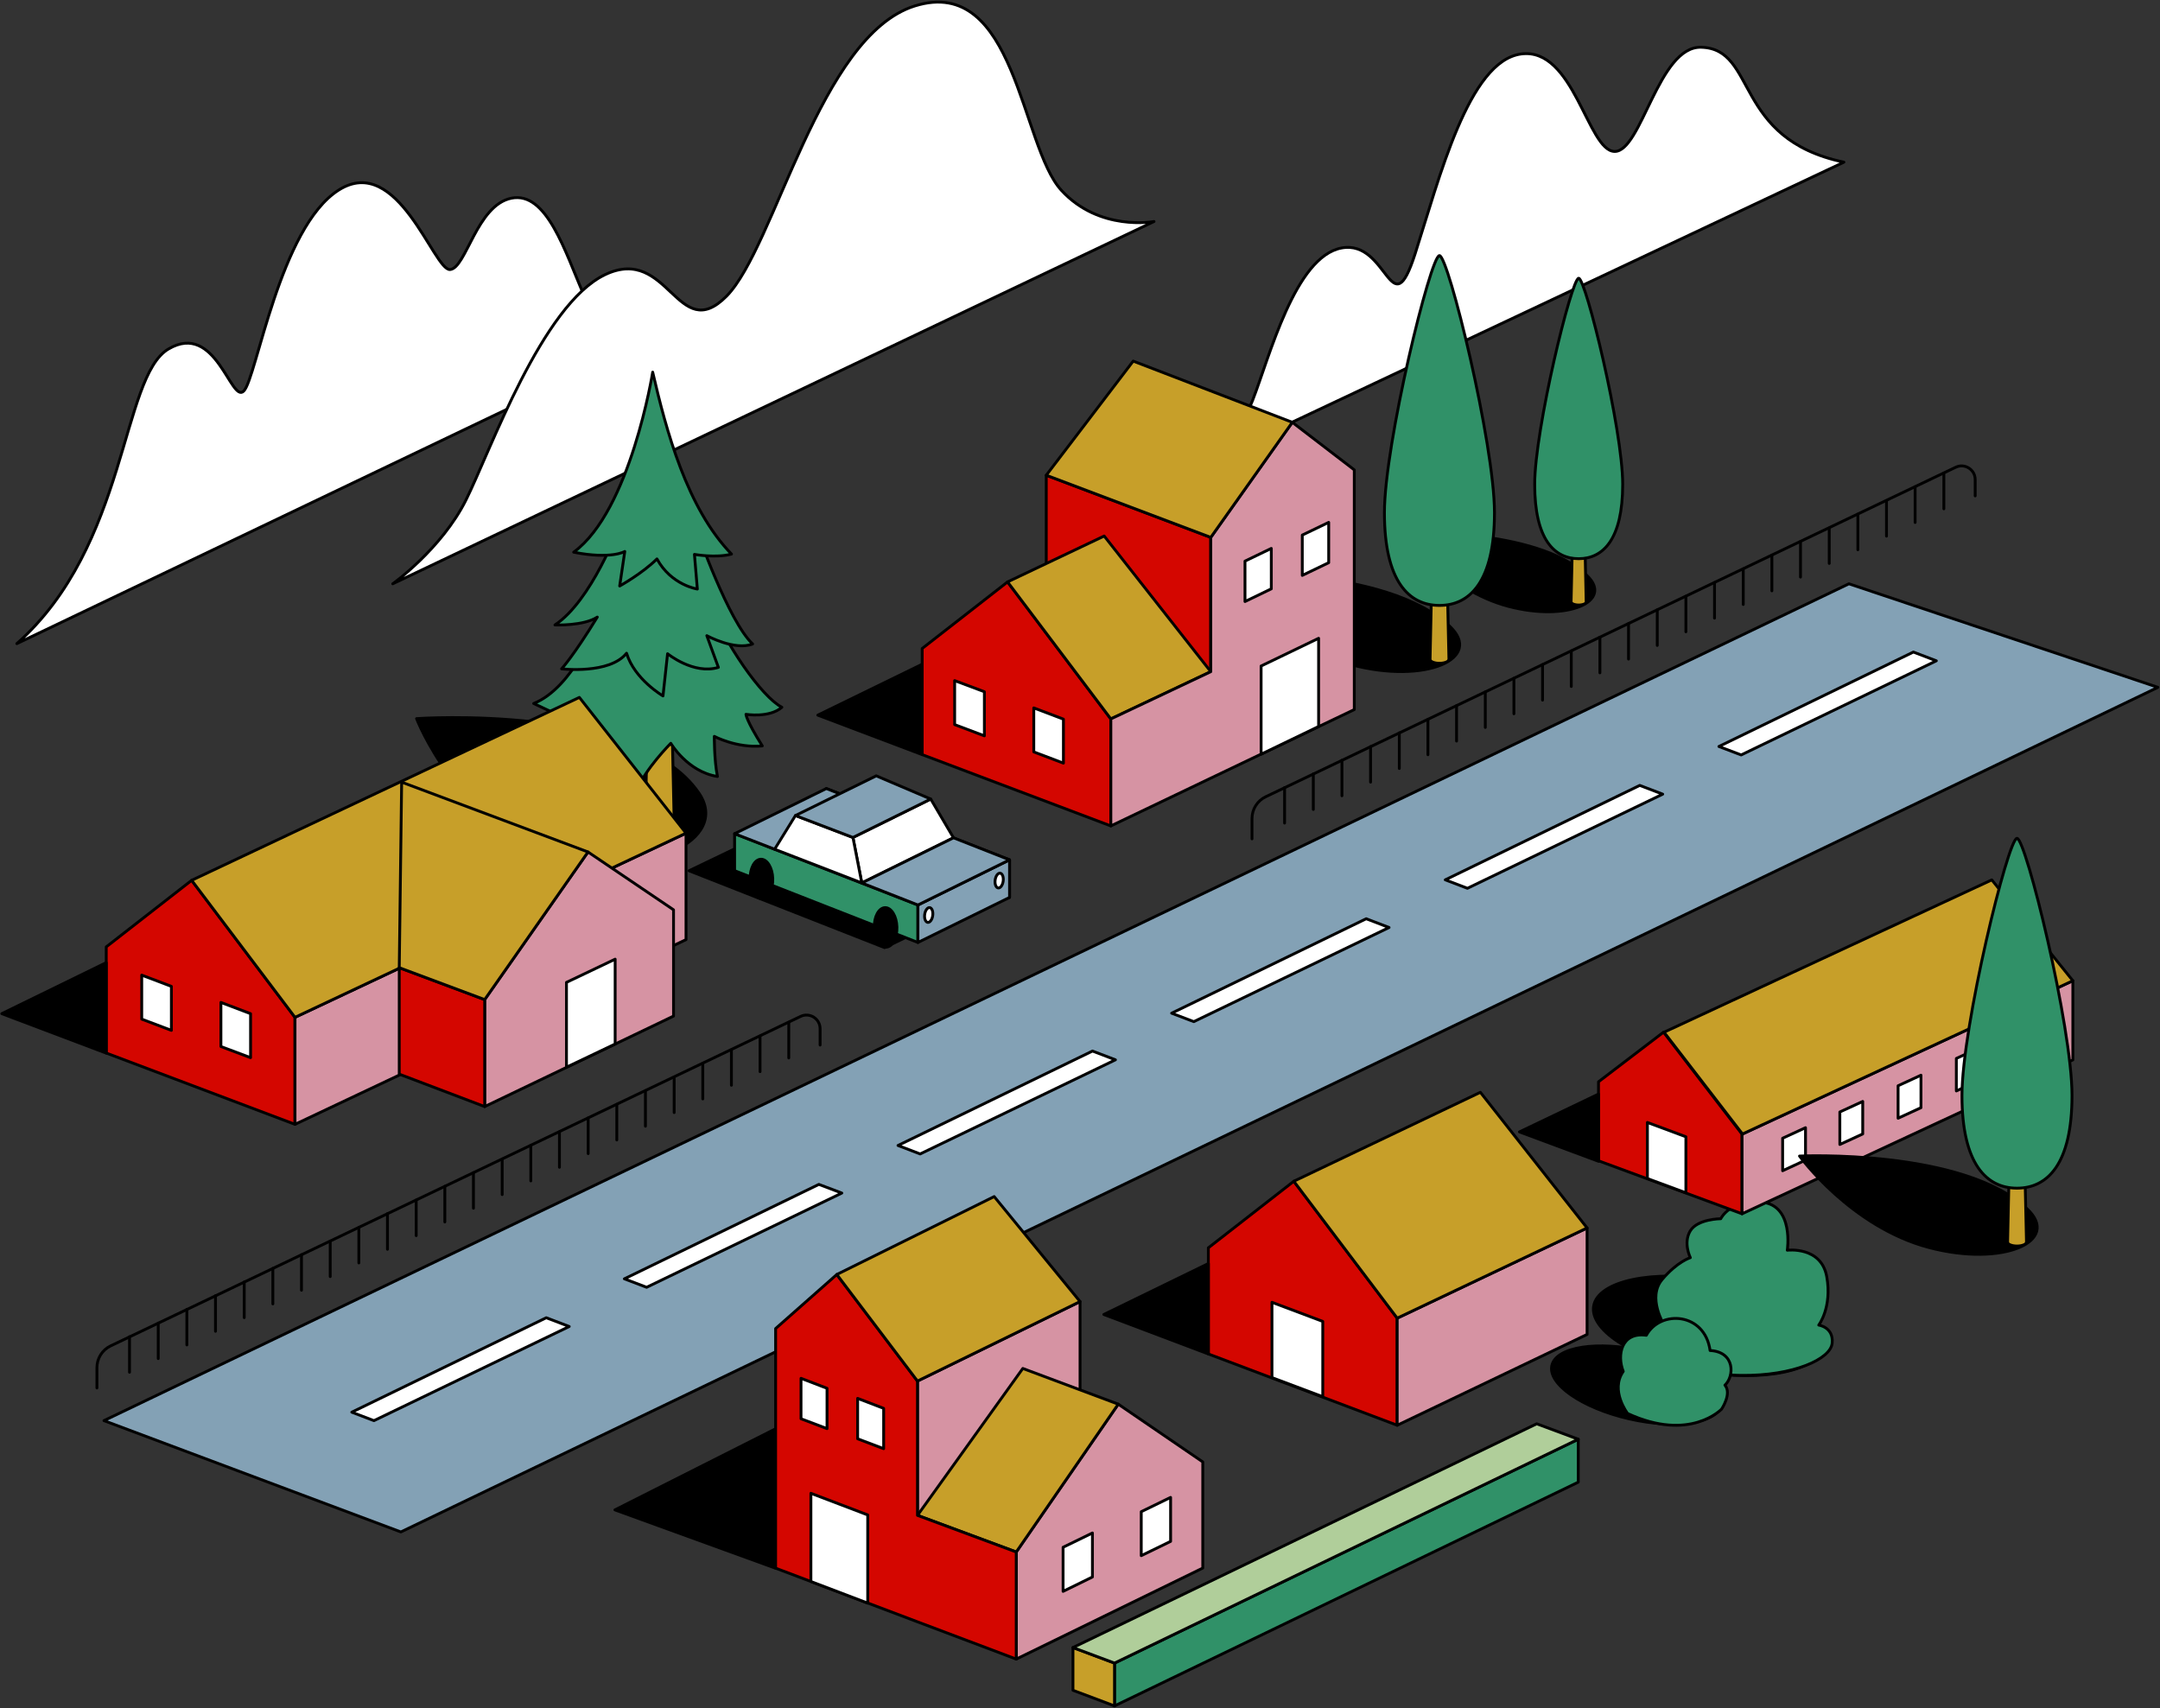 <?xml version="1.0" encoding="UTF-8"?>
<svg width="2057px" height="1627px" viewBox="0 0 2057 1627" version="1.1" xmlns="http://www.w3.org/2000/svg" xmlns:xlink="http://www.w3.org/1999/xlink">
    <rect x="0" y="0" width="2057" height="1627" fill="#333333" stroke="none"/>
    <!-- Generator: Sketch 63.1 (92452) - https://sketch.com -->
    <title>6 - Suburban, Building, Planning</title>
    <desc>Created with Sketch.</desc>
    <g id="Page-1" stroke="none" stroke-width="1" fill="none" fill-rule="evenodd" stroke-linecap="round" stroke-linejoin="round">
        <g id="6---Suburban,-Building,-Planning" transform="translate(1, 2)" stroke="#000000">
            <path d="M1755,152.435 L1130,447 C1130,447 1175.591,420.694 1191.846,379.385 C1208.001,338.076 1232.284,242.255 1276.686,234.153 C1320.989,226.051 1323.665,311.17 1346.659,239.654 C1369.653,168.138 1397.503,56.114 1447.555,49.412 C1498.003,42.611 1510.887,141.732 1536.557,142.233 C1562.227,142.733 1578.283,41.81 1619.018,43.011 C1672.836,44.411 1648.95,130.23 1755,152.435 Z" id="Path" stroke-width="2.7" fill="#FFFFFF" fill-rule="nonzero"></path>
            <path d="M15,611 L625,319.276 C625,319.276 569.851,313.68 555.495,280.3 C537.079,237.426 519.653,179.961 485.99,186.757 C452.921,193.453 442.921,253.516 427.574,254.715 C412.129,255.815 377.97,143.383 321.634,178.961 C265.297,214.54 243.317,358.253 231.139,370.445 C218.96,382.738 204.703,303.686 159.455,330.37 C114.208,357.054 120.842,517.457 15,611 Z" id="Path" stroke-width="2.7" fill="#FFFFFF" fill-rule="nonzero"></path>
            <path d="M1098,208.962 L373,554 C373,554 419.445,520.887 442.717,474.268 C465.989,427.649 515.108,288.093 575.418,259.482 C635.727,230.97 644.343,327.109 690.887,280.09 C737.332,233.071 779.321,32.091 870.132,3.679 C966.389,-26.433 970.944,136.933 1009.665,179.15 C1046.009,218.866 1098,208.962 1098,208.962 Z" id="Path" stroke-width="2.7" fill="#FFFFFF" fill-rule="nonzero"></path>
            <g id="Group" transform="translate(1336, 263)" fill-rule="nonzero" stroke-width="2.7">
                <path d="M174.134,283 C200.085,307.5 156.106,327.4 99.547,312.5 C39.819,296.8 0.693,242.6 0.693,242.6 C0.693,242.6 125.301,236.8 174.134,283 Z" id="Path" fill="#000000"></path>
                <g transform="translate(158.483, 194)">
                    <ellipse id="Oval" fill="#C79F29" cx="7.924" cy="114.2" rx="7.231" ry="3"></ellipse>
                    <polyline id="Path" fill="#C79F29" points="15.056 114.2 12.679 2.8 3.17 2.8 0.693 114.2"></polyline>
                    <ellipse id="Oval" fill="#000000" cx="7.924" cy="2.8" rx="4.755" ry="2"></ellipse>
                </g>
                <path d="M208.307,196.3 C208.307,248.8 189.586,267.1 166.408,267.1 C143.229,267.1 124.509,248.8 124.509,196.3 C124.509,143.8 159.672,0 166.408,0 C173.143,0 208.307,143.8 208.307,196.3 Z" id="Path" fill="#309168"></path>
            </g>
            <g id="Group" transform="translate(1162, 241)" fill-rule="nonzero" stroke-width="2.7">
                <path d="M217.533,353.4 C249.984,384 195.006,408.8 124.248,390.2 C49.62,370.6 0.695,303 0.695,303 C0.695,303 156.402,295.8 217.533,353.4 Z" id="Path" fill="#000000"></path>
                <g transform="translate(198.479, 243)">
                    <ellipse id="Oval" fill="#C79F29" cx="9.329" cy="141.9" rx="9.031" ry="3.8"></ellipse>
                    <polyline id="Path" fill="#C79F29" points="18.359 141.8 15.283 2.9 3.374 2.9 0.397 141.8"></polyline>
                    <ellipse id="Oval" fill="#000000" cx="9.329" cy="2.9" rx="5.954" ry="2.5"></ellipse>
                </g>
                <path d="M260.206,245.3 C260.206,310.8 236.786,333.6 207.808,333.6 C178.83,333.6 155.409,310.8 155.409,245.3 C155.409,179.8 199.372,0.4 207.808,0.4 C216.243,0.4 260.206,179.7 260.206,245.3 Z" id="Path" fill="#309168"></path>
            </g>
            <g id="Group" transform="translate(395, 352)" fill-rule="nonzero" stroke-width="2.7">
                <path d="M269.384,401 C300.715,446.3 218.125,485.2 131.172,458.9 C39.659,431.2 0.694,330.4 0.694,330.4 C0.694,330.4 210.391,315.5 269.384,401 Z" id="Path" fill="#000000"></path>
                <g transform="translate(217.134, 226)">
                    <ellipse id="Oval" fill="#C79F29" cx="15.17" cy="224.2" rx="14.277" ry="6"></ellipse>
                    <polyline id="Path" fill="#C79F29" points="29.348 224.1 24.589 4.3 5.751 4.3 0.892 224.1"></polyline>
                    <ellipse id="Oval" fill="#000000" cx="15.17" cy="4.3" rx="9.419" ry="4"></ellipse>
                </g>
                <path d="M173.013,239.2 C173.013,239.2 150.209,300.8 112.235,316 C125.422,322.3 133.155,325.7 133.155,325.7 C133.155,325.7 128.495,339.3 107.08,360.6 C163.891,374.9 182.333,350.2 182.333,350.2 C182.333,350.2 194.924,383.2 210.59,398.7 C217.927,378.9 242.813,353.9 242.813,353.9 C242.813,353.9 258.676,381 287.231,385.5 C284.058,369.7 284.257,347.3 284.257,347.3 C284.257,347.3 305.474,358.7 329.964,356.4 C314.497,331.9 314.397,326.3 314.397,326.3 C314.397,326.3 336.706,330 348.603,319.6 C329.071,309.4 294.072,258.8 278.506,218.6" id="Path" fill="#309168"></path>
                <path d="M193.338,147.8 C193.338,147.8 167.461,218.1 132.461,241.2 C132.461,241.2 159.826,242.3 172.814,233.7 C149.713,271.4 138.807,283 138.807,283 C138.807,283 184.613,288.4 200.675,268.1 C208.309,293.1 235.377,308.8 235.377,308.8 L239.739,268.6 C239.739,268.6 264.526,288.8 288.123,281.6 L277.118,251.4 C277.118,251.4 303.888,266 320.743,259.3 C297.641,237.7 267.699,151.5 267.699,151.5" id="Path" fill="#309168"></path>
                <path d="M225.561,0.4 C225.561,0.4 204.443,132.4 150.308,171.9 C186.199,179 198.989,171.2 198.989,171.2 L194.131,204.1 C194.131,204.1 215.646,192.2 229.626,178.3 C243.209,203.3 268.095,207 268.095,207 L265.319,174 C265.319,174 285.744,177.7 300.616,173.7 C258.181,130 238.45,56 225.561,0.4 Z" id="Path" fill="#309168"></path>
            </g>
            <g id="Group" transform="translate(777, 341)" fill-rule="nonzero" stroke-width="2.7">
                <polygon id="Path" fill="#D40600" points="218.368 109.6 218.368 232.1 375.038 296.7 375.038 168.8"></polygon>
                <g transform="translate(0, 167)" id="Path">
                    <polygon fill="#D40600" points="100.221 208.7 100.221 107.6 181.527 44.2 279.867 174.7 279.867 276.6"></polygon>
                    <polygon fill="#C79F29" points="375.038 129.7 273.529 0.5 181.527 44.2 279.867 174.7"></polygon>
                    <polygon fill="#000000" points="100.221 208.7 0.792 171.1 100.221 122.6"></polygon>
                </g>
                <polygon id="Path" fill="#D693A3" points="452.679 59.2 375.038 168.8 375.038 296.7 279.867 341.7 279.867 443.6 375.038 398.1 511.703 332.8 511.703 104.5"></polygon>
                <polyline id="Path" fill="#FFFFFF" points="422.969 375.3 477.735 348.9 477.735 264.9 422.969 291.3 422.969 375.3"></polyline>
                <polygon id="Path" fill="#FFFFFF" points="407.619 229.9 432.675 217.8 432.675 179.3 407.619 191.4"></polygon>
                <polygon id="Path" fill="#FFFFFF" points="462.186 205 487.341 192.9 487.341 154.5 462.186 166.6"></polygon>
                <polygon id="Path" fill="#C79F29" points="375.038 168.8 218.368 109.6 301.159 0.9 452.679 59.2"></polygon>
                <polygon id="Path" fill="#FFFFFF" points="131.12 347.1 131.12 305.2 159.443 315.8 159.443 357.8"></polygon>
                <polygon id="Path" fill="#FFFFFF" points="206.484 373.1 206.484 331.2 234.708 341.9 234.708 383.8"></polygon>
            </g>
            <g id="Group" transform="translate(1050, 1038)" fill-rule="nonzero" stroke-width="2.7">
                <polygon id="Path" fill="#D40600" points="99.735 249.5 99.735 148.4 181.128 85 279.574 215.4 279.574 317.4"></polygon>
                <polygon id="Path" fill="#D693A3" points="279.574 317.4 460.405 230.9 460.405 129.5 279.574 215.4"></polygon>
                <polygon id="Path" fill="#C79F29" points="460.405 129.5 358.787 0.3 181.128 85 279.574 215.4"></polygon>
                <polygon id="Path" fill="#FFFFFF" points="160.309 272 160.309 200.3 208.689 218.5 208.689 290.2"></polygon>
                <polygon id="Path" fill="#000000" points="99.735 249.5 0.198 211.9 99.735 163.4"></polygon>
            </g>
            <g id="Group" transform="translate(0, 662)" fill-rule="nonzero" stroke-width="2.7">
                <polygon id="Path" fill="#D40600" points="100.18 338.9 100.18 237.8 181.532 174.4 279.928 304.9 279.928 406.8"></polygon>
                <polygon id="Path" fill="#D693A3" points="279.928 406.8 652.306 230.9 652.306 129.5 279.928 304.9"></polygon>
                <polygon id="Path" fill="#C79F29" points="652.306 129.5 550.74 0.2 181.532 174.4 279.928 304.9"></polygon>
                <polygon id="Path" fill="#D693A3" points="640.416 303.7 640.416 202.5 558.964 147.4 460.568 288 460.568 389.9"></polygon>
                <polygon id="Path" fill="#D40600" points="460.568 389.9 379.216 359 379.216 257.6 460.568 288"></polygon>
                <polygon id="Path" fill="#C79F29" points="379.216 257.6 381.495 80.9 558.964 147.4 460.568 288"></polygon>
                <polyline id="Path" fill="#FFFFFF" points="538.453 352.4 584.826 330.3 584.826 249.5 538.453 271.6 538.453 352.4"></polyline>
                <polygon id="Path" fill="#FFFFFF" points="133.969 306.6 133.969 264.7 162.21 275.4 162.21 317.3"></polygon>
                <polygon id="Path" fill="#FFFFFF" points="209.376 332.7 209.376 290.7 237.617 301.4 237.617 343.3"></polygon>
                <polygon id="Path" fill="#000000" points="100.18 339 0.694 301.4 100.18 252.8"></polygon>
            </g>
            <polygon id="Path" stroke-width="2.7" fill="#83A1B5" fill-rule="nonzero" points="1759.749 554 98 1350.988 380.753 1457 2054 652.605"></polygon>
            <g id="Group" transform="translate(1191, 441)" stroke-width="2.7">
                <path d="M0.297,355.9 L0.297,336.6 C0.297,327.7 5.353,319.6 13.383,315.8 L670.461,2 C679.086,-2.1 689,4.2 689,13.8 L689,29.3" id="Path"></path>
                <line x1="31.327" y1="340.9" x2="31.327" y2="307.1" id="Path"></line>
                <line x1="58.689" y1="327.9" x2="58.689" y2="294.1" id="Path"></line>
                <line x1="85.952" y1="314.9" x2="85.952" y2="281.1" id="Path"></line>
                <line x1="113.214" y1="301.9" x2="113.214" y2="268" id="Path"></line>
                <line x1="140.576" y1="288.9" x2="140.576" y2="255" id="Path"></line>
                <line x1="167.838" y1="275.8" x2="167.838" y2="242" id="Path"></line>
                <line x1="195.101" y1="262.8" x2="195.101" y2="229" id="Path"></line>
                <line x1="222.463" y1="249.8" x2="222.463" y2="216" id="Path"></line>
                <line x1="249.725" y1="236.8" x2="249.725" y2="203" id="Path"></line>
                <line x1="276.988" y1="223.8" x2="276.988" y2="189.9" id="Path"></line>
                <line x1="304.35" y1="210.8" x2="304.35" y2="176.9" id="Path"></line>
                <line x1="331.612" y1="197.8" x2="331.612" y2="163.9" id="Path"></line>
                <line x1="358.875" y1="184.7" x2="358.875" y2="150.9" id="Path"></line>
                <line x1="386.237" y1="171.7" x2="386.237" y2="137.9" id="Path"></line>
                <line x1="413.499" y1="158.7" x2="413.499" y2="124.9" id="Path"></line>
                <line x1="440.762" y1="145.7" x2="440.762" y2="111.9" id="Path"></line>
                <line x1="468.123" y1="132.7" x2="468.123" y2="98.8" id="Path"></line>
                <line x1="495.386" y1="119.7" x2="495.386" y2="85.8" id="Path"></line>
                <line x1="522.649" y1="106.6" x2="522.649" y2="72.8" id="Path"></line>
                <line x1="550.01" y1="93.6" x2="550.01" y2="59.8" id="Path"></line>
                <line x1="577.273" y1="80.6" x2="577.273" y2="46.8" id="Path"></line>
                <line x1="604.536" y1="67.6" x2="604.536" y2="33.8" id="Path"></line>
                <line x1="631.798" y1="54.6" x2="631.798" y2="20.7" id="Path"></line>
                <line x1="659.16" y1="41.6" x2="659.16" y2="7.7" id="Path"></line>
            </g>
            <g id="Group" transform="translate(91, 964)" stroke-width="2.7">
                <path d="M0.297,355.9 L0.297,336.6 C0.297,327.7 5.353,319.6 13.383,315.8 L670.461,2 C679.086,-2.1 689,4.2 689,13.8 L689,29.3" id="Path"></path>
                <line x1="31.327" y1="340.9" x2="31.327" y2="307.1" id="Path"></line>
                <line x1="58.689" y1="327.9" x2="58.689" y2="294.1" id="Path"></line>
                <line x1="85.952" y1="314.9" x2="85.952" y2="281.1" id="Path"></line>
                <line x1="113.214" y1="301.9" x2="113.214" y2="268" id="Path"></line>
                <line x1="140.576" y1="288.9" x2="140.576" y2="255" id="Path"></line>
                <line x1="167.838" y1="275.8" x2="167.838" y2="242" id="Path"></line>
                <line x1="195.101" y1="262.8" x2="195.101" y2="229" id="Path"></line>
                <line x1="222.463" y1="249.8" x2="222.463" y2="216" id="Path"></line>
                <line x1="249.725" y1="236.8" x2="249.725" y2="203" id="Path"></line>
                <line x1="276.988" y1="223.8" x2="276.988" y2="189.9" id="Path"></line>
                <line x1="304.35" y1="210.8" x2="304.35" y2="176.9" id="Path"></line>
                <line x1="331.612" y1="197.8" x2="331.612" y2="163.9" id="Path"></line>
                <line x1="358.875" y1="184.7" x2="358.875" y2="150.9" id="Path"></line>
                <line x1="386.237" y1="171.7" x2="386.237" y2="137.9" id="Path"></line>
                <line x1="413.499" y1="158.7" x2="413.499" y2="124.9" id="Path"></line>
                <line x1="440.762" y1="145.7" x2="440.762" y2="111.9" id="Path"></line>
                <line x1="468.123" y1="132.7" x2="468.123" y2="98.8" id="Path"></line>
                <line x1="495.386" y1="119.7" x2="495.386" y2="85.8" id="Path"></line>
                <line x1="522.649" y1="106.6" x2="522.649" y2="72.8" id="Path"></line>
                <line x1="550.01" y1="93.6" x2="550.01" y2="59.8" id="Path"></line>
                <line x1="577.273" y1="80.6" x2="577.273" y2="46.8" id="Path"></line>
                <line x1="604.536" y1="67.6" x2="604.536" y2="33.8" id="Path"></line>
                <line x1="631.798" y1="54.6" x2="631.798" y2="20.7" id="Path"></line>
                <line x1="659.16" y1="41.6" x2="659.16" y2="7.7" id="Path"></line>
            </g>
            <g id="Group" transform="translate(584, 1137)" fill-rule="nonzero" stroke-width="2.7">
                <polygon id="Path" fill="#D693A3" points="443.547 100.6 443.547 223.1 288.727 304.2 288.727 176.3"></polygon>
                <g transform="translate(0, 164)" id="Path">
                    <polygon fill="#D693A3" points="560.405 190.4 560.405 89.3 479.923 34.3 382.788 175.1 382.788 277.1"></polygon>
                    <polygon fill="#C79F29" points="288.727 140.2 389.033 0.3 479.923 34.3 382.788 175.1"></polygon>
                    <polygon fill="#000000" points="153.135 190.4 0.595 135 153.135 58"></polygon>
                </g>
                <polygon id="Path" fill="#D40600" points="211.911 74.8 288.727 176.3 288.727 304.2 382.788 339.1 382.788 441.1 288.727 405.6 153.631 354.5 153.631 126.3"></polygon>
                <polyline id="Path" fill="#FFFFFF" points="241.349 387.8 187.231 367.2 187.231 283.2 241.349 303.8 241.349 387.8"></polyline>
                <polygon id="Path" fill="#FFFFFF" points="256.514 240.7 231.735 231.3 231.735 192.8 256.514 202.3"></polygon>
                <polygon id="Path" fill="#FFFFFF" points="202.594 221.6 177.815 212.2 177.815 173.7 202.594 183.2"></polygon>
                <polygon id="Path" fill="#C79F29" points="288.727 176.3 443.547 100.6 361.776 0.6 211.911 74.8"></polygon>
                <polygon id="Path" fill="#FFFFFF" points="529.778 329 529.778 287.1 501.827 300.7 501.827 342.6"></polygon>
                <polygon id="Path" fill="#FFFFFF" points="455.342 362.9 455.342 321 427.391 334.6 427.391 376.6"></polygon>
            </g>
            <g id="Group" transform="translate(1509, 1142)" fill-rule="nonzero">
                <ellipse id="Oval" stroke-width="2.7" fill="#000000" transform="translate(116.915, 118.702) rotate(-80.177) translate(-116.915, -118.702) " cx="116.915" cy="118.702" rx="44.088" ry="110.88"></ellipse>
                <path d="M148.139,165.9 C123.945,165.6 92.017,159.9 74.466,146.7 C58.899,135 74.962,118.3 74.962,118.3 C74.962,118.3 58.304,91.8 72.88,74.6 C87.456,57.4 99.751,53.8 99.751,53.8 C99.751,53.8 92.711,39.8 99.652,28.3 C106.593,16.8 128.705,16.7 128.705,16.7 C128.705,16.7 137.728,-2.2 168.169,1 C198.61,4.2 192.065,46.7 192.065,46.7 C192.065,46.7 224.39,42.6 229.646,71.9 C234.901,101.2 222.011,118 222.011,118 C222.011,118 236.19,119.9 234.802,135.1 C233.513,150.3 198.213,166.5 148.139,165.9 Z" id="Path" stroke-width="2.7" fill="#309168"></path>
            </g>
            <g id="Group" transform="translate(1469, 1253)" fill-rule="nonzero">
                <ellipse id="Oval" stroke-width="2.7" fill="#000000" transform="translate(88.76, 64.028) rotate(-77.05) translate(-88.76, -64.028) " cx="88.76" cy="64.028" rx="33.083" ry="83.022"></ellipse>
                <path d="M80.006,91.2 C80.006,91.2 63.095,69.3 75.852,51.1 C69.622,35.3 74.171,13.4 97.807,16.7 C111.257,-7.9 153.584,-5.1 158.529,31.2 C182.56,32.5 181.67,55.8 172.671,64.2 C179.494,72.2 169.506,87 169.506,87 C169.506,87 139.442,118.7 80.006,91.2 Z" id="Path" stroke-width="2.7" fill="#309168"></path>
            </g>
            <g id="Group" transform="translate(655, 736)" fill-rule="nonzero">
                <polygon id="Path" stroke-width="2.7" fill="#000000" points="284.61 117.3 186.373 164.5 0.198 91.3 98.435 44.1"></polygon>
                <polygon id="Path" stroke-width="2.7" fill="#309168" points="218.161 159.6 43.573 91.2 43.573 56 218.161 123.9"></polygon>
                <polygon id="Path" stroke-width="2.7" fill="#D40600" points="305.406 116.7 130.917 48.3 130.917 13 305.406 80.9"></polygon>
                <polygon id="Path" stroke-width="2.7" fill="#83A1B5" points="305.406 80.9 218.161 123.9 218.161 159.6 305.406 116.7"></polygon>
                <polygon id="Path" stroke-width="2.7" fill="#FFFFFF" points="230.342 23 156.268 59.6 164.685 102.9 252.029 59.9"></polygon>
                <polygon id="Path" stroke-width="2.7" fill="#83A1B5" points="305.406 80.9 218.161 123.9 164.685 102.9 252.029 59.9"></polygon>
                <polygon id="Path" stroke-width="2.7" fill="#83A1B5" points="130.917 13 43.573 56 81.699 70.8 147.256 19.4"></polygon>
                <polygon id="Path" stroke-width="2.7" fill="#FFFFFF" points="164.685 102.9 81.699 70.8 101.505 38.7 156.268 59.6"></polygon>
                <polygon id="Path" stroke-width="2.7" fill="#83A1B5" points="230.342 23 156.268 59.6 101.505 38.7 178.45 0.9"></polygon>
                <ellipse id="Oval" stroke-width="2.7" fill="#000000" transform="translate(187.369, 145.207) rotate(-1.633) translate(-187.369, -145.207) " cx="187.369" cy="145.207" rx="10.794" ry="18.8"></ellipse>
                <ellipse id="Oval" stroke-width="2.7" fill="#000000" transform="translate(69.127, 99.107) rotate(-1.633) translate(-69.127, -99.107) " cx="69.127" cy="99.107" rx="10.794" ry="18.8"></ellipse>
                <ellipse id="Oval" stroke-width="2.7" fill="#FFFFFF" transform="translate(295.522, 100.645) rotate(-82.386) translate(-295.522, -100.645) " cx="295.522" cy="100.645" rx="7.099" ry="3.863"></ellipse>
                <ellipse id="Oval" stroke-width="2.7" fill="#FFFFFF" transform="translate(228.418, 133.428) rotate(-82.386) translate(-228.418, -133.428) " cx="228.418" cy="133.428" rx="7.099" ry="3.863"></ellipse>
            </g>
            <g id="Group" transform="translate(1446, 836)" fill-rule="nonzero" stroke-width="2.7">
                <polygon id="Path" fill="#D40600" points="75.286 267.529 75.286 192.27 137.232 145 211.989 242.145 211.989 318"></polygon>
                <polygon id="Path" fill="#D693A3" points="211.989 318 527 171.438 527 96 211.989 242.19"></polygon>
                <polygon id="Path" fill="#C79F29" points="527 96.042 449.816 0 137.694 145.066 212.392 242"></polygon>
                <polygon id="Path" fill="#FFFFFF" points="121.844 284.436 121.844 231 158.496 244.638 158.496 298"></polygon>
                <polygon id="Path" fill="#000000" points="75.286 268 0 240.009 75.286 204"></polygon>
                <polygon id="Path" fill="#FFFFFF" points="250.622 277 250.622 246.029 272.415 236 272.415 266.897"></polygon>
                <polygon id="Path" fill="#FFFFFF" points="305.105 252 305.105 221.029 326.898 211 326.898 241.971"></polygon>
                <polygon id="Path" fill="#FFFFFF" points="360.579 227 360.579 196.047 382.372 186 382.372 216.953"></polygon>
                <polygon id="Path" fill="#FFFFFF" points="416.053 201 416.053 170.047 437.846 160 437.846 190.953"></polygon>
                <polygon id="Path" fill="#FFFFFF" points="471.526 175 471.526 144.103 493.32 134 493.32 164.971"></polygon>
            </g>
            <g id="Group" transform="translate(1712, 796)" fill-rule="nonzero" stroke-width="2.7">
                <path d="M217.533,353.4 C249.984,384 195.006,408.8 124.248,390.2 C49.62,370.6 0.695,303 0.695,303 C0.695,303 156.402,295.8 217.533,353.4 Z" id="Path" fill="#000000"></path>
                <g transform="translate(198.479, 243)">
                    <ellipse id="Oval" fill="#C79F29" cx="9.329" cy="141.9" rx="9.031" ry="3.8"></ellipse>
                    <polyline id="Path" fill="#C79F29" points="18.359 141.8 15.283 2.9 3.374 2.9 0.397 141.8"></polyline>
                    <ellipse id="Oval" fill="#000000" cx="9.329" cy="2.9" rx="5.954" ry="2.5"></ellipse>
                </g>
                <path d="M260.206,245.3 C260.206,310.8 236.786,333.6 207.808,333.6 C178.929,333.6 155.409,310.8 155.409,245.3 C155.409,179.8 199.372,0.4 207.808,0.4 C216.243,0.4 260.206,179.7 260.206,245.3 Z" id="Path" fill="#309168"></path>
            </g>
            <g id="Group" transform="translate(334, 619)" fill="#FFFFFF" fill-rule="nonzero" stroke-width="2.7">
                <polygon id="Path" points="0 723.945 21.119 732 207.079 642.342 185.212 634"></polygon>
                <polygon id="Path" points="259.592 596.937 280.795 605 466.67 515.255 444.814 507"></polygon>
                <polygon id="Path" points="520.174 469.937 541.284 478 727.253 388.351 705.396 380"></polygon>
                <polygon id="Path" points="780.756 343.945 801.875 352 987.835 262.342 966.062 254"></polygon>
                <polygon id="Path" points="1041.339 216.945 1062.458 225 1248.418 135.342 1226.551 127"></polygon>
                <polygon id="Path" points="1301.921 89.945 1323.124 98 1509 8.342 1487.143 0"></polygon>
            </g>
            <g id="Group" transform="translate(1020, 1354)" fill-rule="nonzero" stroke-width="2.7">
                <polyline id="Path" fill="#309168" points="40.365 268.7 482 55.6 482 14.7 40.365 227.9 40.365 268.7"></polyline>
                <polygon id="Path" fill="#C79F29" points="0.793 253.8 40.365 268.7 40.365 227.9 0.793 213.1"></polygon>
                <polygon id="Path" fill="#B0CE9A" points="0.793 213.1 40.365 227.9 482 14.7 442.428 0"></polygon>
            </g>
        </g>
    </g>
</svg>